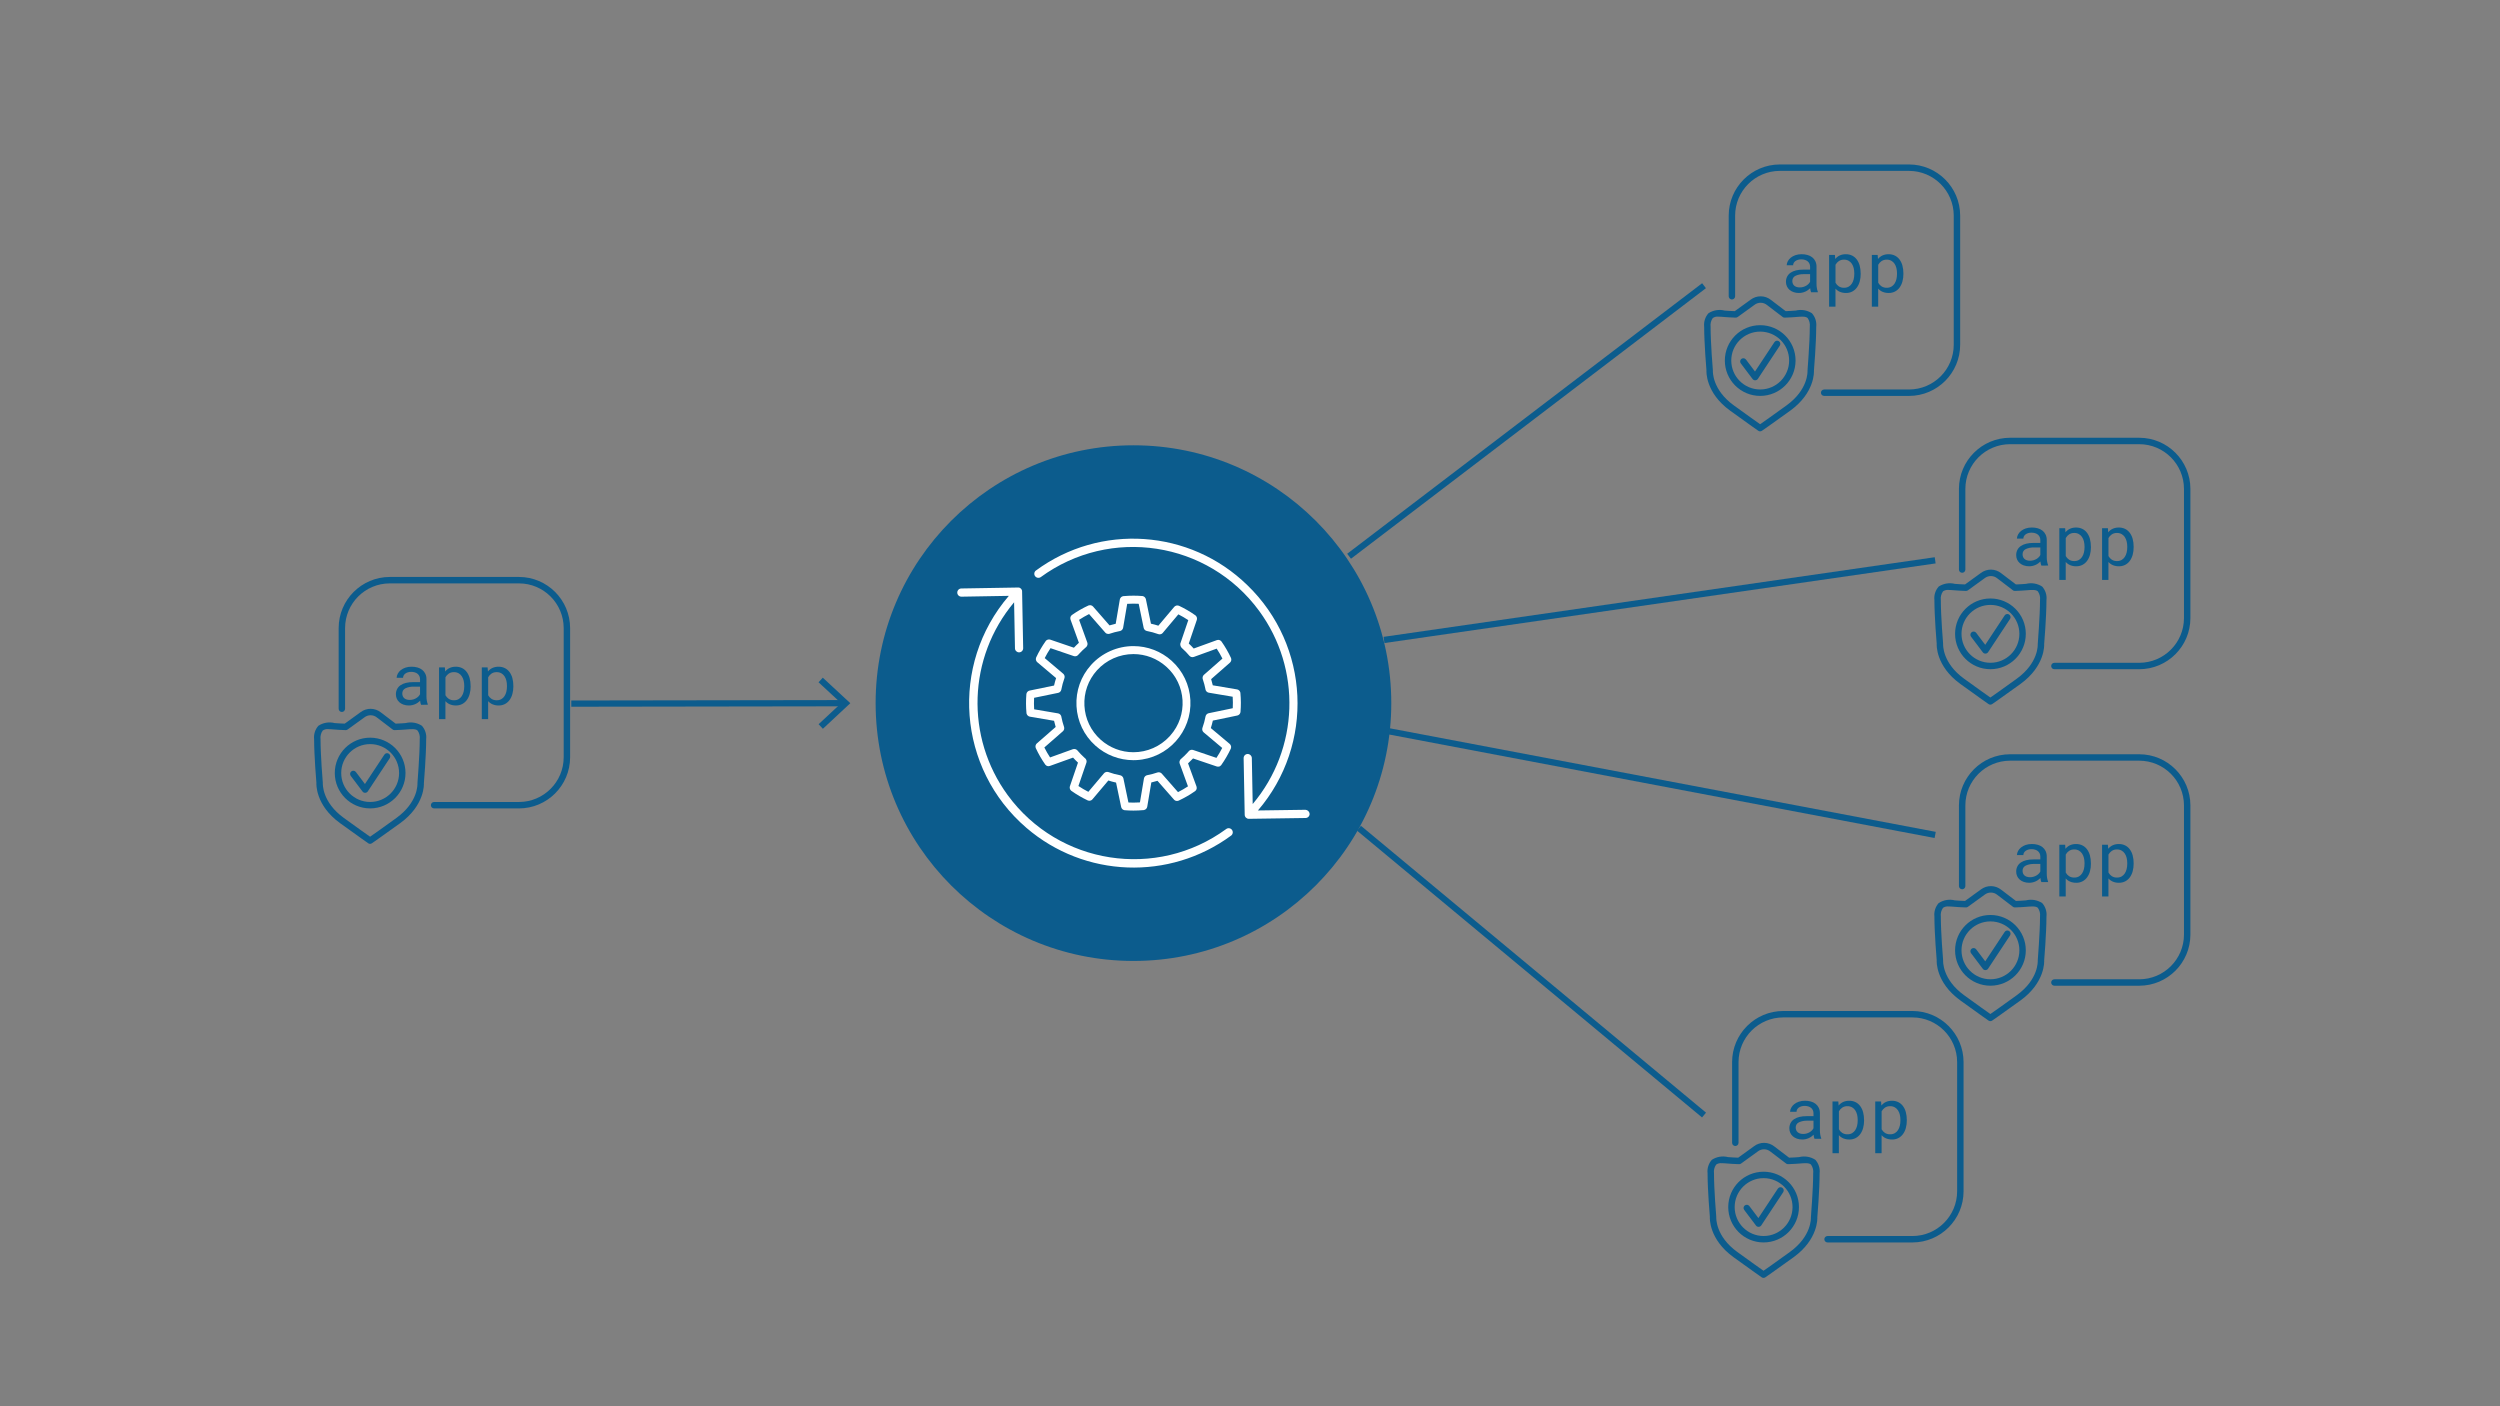 <svg viewBox="0 0 1200 675" xmlns="http://www.w3.org/2000/svg"><rect x="0" y="0" width="1200" height="675" fill="#808080" stroke="none"/><g id="a"><line stroke-width="3" stroke-miterlimit="10" stroke="#0c5c8d" fill="none" y2="400.766" x2="928.885" y1="351.037" x1="666.764"></line><line stroke-width="3" stroke-miterlimit="10" stroke="#0c5c8d" fill="none" y2="535.22" x2="817.933" y1="397.533" x1="652.296"></line><line stroke-width="3" stroke-miterlimit="10" stroke="#0c5c8d" fill="none" y2="137.139" x2="817.933" y1="266.999" x1="647.558"></line><line stroke-width="3" stroke-miterlimit="10" stroke="#0c5c8d" fill="none" y2="268.953" x2="928.885" y1="307.172" x1="664.323"></line><g><line stroke-width="3" stroke-miterlimit="10" stroke="#0c5c8d" fill="none" y2="337.536" x2="404.897" y1="337.736" x1="274.216"></line><polygon fill="#0c5c8d" points="394.976 349.821 392.926 347.627 403.746 337.541 392.895 327.485 394.938 325.285 408.151 337.534 394.976 349.821"></polygon></g><g id="b"><g id="c"><path fill="#0c5c8d" d="M177.632,405.047c-.313,0-.619-.096-.876-.275,0,0-3.703-2.568-13.524-9.663-11.934-8.641-11.388-18.906-11.357-19.341h0c-.019,0-1.099-12.962-1.099-20.918-.268-2.354,.478-4.711,2.052-6.481,2.298-1.498,5.117-1.969,7.777-1.299,.738,.062,1.503,.127,2.296,.164,.86,.047,1.718,.085,2.574,.114l7.611-5.506c2.904-2.196,6.929-2.137,9.768,.142l7.046,5.364c.843-.034,1.688-.068,2.537-.114h0c.793-.037,1.559-.102,2.293-.164,2.661-.666,5.48-.196,7.78,1.299,1.574,1.77,2.321,4.127,2.052,6.481,0,7.99-1.089,21.017-1.102,21.15,.031,.201,.58,10.468-11.357,19.107-9.694,7.015-13.579,9.644-13.607,9.672-.255,.174-.556,.267-.864,.269Zm-20.073-55.055c-.931-.102-1.868,.131-2.642,.657-.871,1.217-1.248,2.719-1.055,4.203,0,7.861,1.077,20.761,1.089,20.89-.019,.593-.389,9.283,10.089,16.863,7.098,5.145,11.005,7.901,12.598,9.018,1.617-1.117,5.574-3.889,12.653-9.018,10.493-7.58,10.11-16.27,10.089-16.638s1.093-13.271,1.093-21.116c.193-1.484-.184-2.986-1.055-4.203-.947-.867-3.028-.694-5.432-.494-.768,.062-1.571,.13-2.398,.17h0c-1.052,.056-2.102,.099-3.145,.136-.411,.039-.817-.111-1.105-.407l-7.351-5.605c-1.754-1.464-4.292-1.505-6.092-.099l-8.046,5.821c-.277,.204-.616,.307-.96,.29-1.043-.037-2.092-.08-3.145-.136-.827-.04-1.63-.108-2.398-.17-1.003-.086-1.954-.164-2.787-.164Z"></path><path fill="#0c5c8d" d="M175.246,380.546c-.486,0-.943-.229-1.234-.617l-5.654-7.503c-.512-.681-.375-1.649,.306-2.161,.681-.512,1.649-.375,2.161,.306l.002,.003,4.342,5.759,9.302-14.07c.444-.728,1.393-.958,2.121-.514,.728,.444,.958,1.393,.514,2.121-.02,.033-.041,.065-.064,.096l-10.493,15.891c-.275,.417-.735,.674-1.234,.691l-.068-.003Z"></path><path fill="#0c5c8d" d="M177.672,388.033c-9.375,0-16.974-7.6-16.974-16.974,0-9.375,7.6-16.974,16.974-16.974s16.974,7.6,16.974,16.974h0c-.01,9.37-7.604,16.964-16.974,16.974Zm0-30.862c-7.67,0-13.888,6.218-13.888,13.888s6.218,13.888,13.888,13.888,13.888-6.218,13.888-13.888h0c0-7.67-6.218-13.888-13.888-13.888Z"></path><path fill="#0c5c8d" d="M202.118,338.296c-.138-.275-.235-.568-.29-.87-.073-.359-.125-.722-.157-1.086-.321,.321-.668,.615-1.037,.88-.395,.284-.816,.528-1.259,.728-.471,.214-.962,.381-1.466,.497-.543,.125-1.1,.186-1.657,.182-.877,.012-1.75-.128-2.58-.414-.717-.246-1.381-.627-1.957-1.12-.526-.463-.947-1.033-1.234-1.673-.296-.659-.447-1.373-.441-2.096-.024-.896,.173-1.785,.574-2.586,.394-.745,.967-1.381,1.667-1.852,.79-.524,1.67-.898,2.595-1.102,1.113-.255,2.253-.377,3.395-.364h3.349v-1.41c.006-.503-.1-1.002-.309-1.46-.196-.426-.485-.802-.846-1.102-.395-.319-.847-.558-1.333-.704-.572-.173-1.168-.258-1.765-.25-.553-.009-1.104,.07-1.633,.235-.439,.134-.851,.343-1.219,.617-.32,.241-.582,.55-.768,.904-.18,.334-.275,.707-.275,1.086h-3.086c.022-.679,.206-1.342,.537-1.935,.348-.657,.827-1.236,1.407-1.7,.67-.533,1.427-.946,2.237-1.219,.965-.322,1.977-.479,2.994-.463,.957-.008,1.911,.117,2.833,.373,.821,.222,1.59,.605,2.262,1.126,.637,.505,1.15,1.149,1.5,1.883,.381,.825,.569,1.727,.549,2.636v8.333c.004,.637,.058,1.273,.164,1.901,.092,.597,.248,1.183,.466,1.747v.265l-3.216,.012Zm-5.419-2.336c.566,.005,1.13-.074,1.673-.235,.497-.146,.974-.354,1.42-.617,.404-.241,.775-.535,1.102-.873,.293-.301,.538-.644,.728-1.018v-3.623h-2.852c-1.436-.073-2.868,.2-4.176,.796-.954,.46-1.542,1.445-1.494,2.503-.006,.422,.07,.842,.225,1.234,.146,.371,.375,.704,.67,.972,.328,.286,.712,.503,1.126,.636,.509,.162,1.042,.238,1.577,.225Z"></path><path fill="#0c5c8d" d="M225.903,329.528c.009,1.211-.146,2.417-.463,3.586-.274,1.04-.735,2.021-1.361,2.895-.58,.803-1.337,1.461-2.213,1.923-.931,.476-1.964,.714-3.009,.694-.99,.019-1.973-.16-2.892-.528-.826-.347-1.564-.874-2.16-1.543v8.635h-3.068v-24.832h2.802l.148,1.957c.579-.726,1.318-1.308,2.16-1.7,.926-.407,1.93-.607,2.941-.586,1.057-.022,2.104,.211,3.052,.679,.878,.448,1.638,1.096,2.219,1.892,.63,.871,1.092,1.851,1.361,2.892,.32,1.208,.476,2.454,.463,3.703l.019,.333Zm-3.068-.349c.004-.841-.093-1.679-.287-2.497-.175-.742-.477-1.448-.895-2.086-.396-.592-.924-1.083-1.543-1.435-.681-.369-1.448-.553-2.222-.531-.874-.028-1.735,.212-2.469,.688-.665,.453-1.213,1.058-1.599,1.765v8.641c.385,.695,.93,1.289,1.589,1.731,.754,.472,1.633,.706,2.521,.67,.769,.02,1.53-.165,2.204-.537,.615-.356,1.138-.854,1.525-1.451,.414-.646,.715-1.358,.889-2.105,.194-.82,.29-1.66,.287-2.503v-.352Z"></path><path fill="#0c5c8d" d="M246.408,329.528c.009,1.211-.146,2.417-.463,3.586-.274,1.04-.735,2.021-1.361,2.895-.58,.803-1.337,1.461-2.213,1.923-.931,.476-1.964,.714-3.009,.694-.99,.019-1.973-.16-2.892-.528-.826-.347-1.564-.874-2.16-1.543v8.635h-3.052v-24.832h2.802l.148,1.957c.579-.726,1.318-1.308,2.16-1.7,.926-.407,1.93-.607,2.941-.586,1.057-.022,2.104,.211,3.052,.679,.878,.448,1.638,1.096,2.219,1.892,.63,.871,1.092,1.851,1.361,2.892,.32,1.208,.476,2.454,.463,3.703l.003,.333Zm-3.068-.349c.004-.841-.093-1.679-.287-2.497-.175-.742-.477-1.448-.895-2.086-.396-.592-.924-1.083-1.543-1.435-.681-.369-1.448-.553-2.222-.531-.874-.028-1.735,.212-2.469,.688-.665,.453-1.213,1.058-1.599,1.765v8.641c.385,.695,.93,1.289,1.589,1.731,.754,.472,1.633,.706,2.521,.67,.769,.02,1.53-.165,2.204-.537,.615-.356,1.138-.854,1.525-1.451,.414-.646,.715-1.358,.889-2.105,.194-.82,.29-1.66,.287-2.503v-.352Z"></path><g id="d"><path fill="#0c5c8d" d="M249.105,388.043h-40.738c-.852,0-1.543-.691-1.543-1.543s.691-1.543,1.543-1.543h40.738c11.849-.014,21.451-9.616,21.465-21.465v-62.002c-.014-11.849-9.616-21.451-21.465-21.465h-62.002c-11.849,.014-21.451,9.616-21.465,21.465v38.716c0,.852-.691,1.543-1.543,1.543s-1.543-.691-1.543-1.543v-38.716c.017-13.552,10.999-24.534,24.551-24.551h62.002c13.552,.017,24.534,10.999,24.551,24.551v62.002c-.017,13.552-10.999,24.534-24.551,24.551Z"></path></g></g></g><g id="e"><g id="f"><path fill="#0c5c8d" d="M844.857,207.049c-.313,0-.619-.096-.876-.275,0,0-3.703-2.568-13.524-9.663-11.934-8.641-11.388-18.906-11.357-19.341h0c-.019,0-1.099-12.962-1.099-20.918-.268-2.354,.478-4.711,2.052-6.481,2.298-1.498,5.117-1.969,7.777-1.299,.738,.062,1.503,.127,2.296,.164,.86,.047,1.718,.085,2.574,.114l7.611-5.506c2.904-2.196,6.929-2.137,9.768,.142l7.046,5.364c.843-.034,1.688-.068,2.537-.114h0c.793-.037,1.559-.102,2.293-.164,2.661-.666,5.48-.196,7.78,1.299,1.574,1.77,2.321,4.127,2.052,6.481,0,7.99-1.089,21.017-1.102,21.15,.031,.201,.58,10.468-11.357,19.107-9.694,7.015-13.579,9.644-13.607,9.672-.255,.174-.556,.267-.864,.269Zm-20.073-55.055c-.931-.102-1.868,.131-2.642,.657-.871,1.217-1.248,2.719-1.055,4.203,0,7.861,1.077,20.761,1.089,20.89-.019,.593-.389,9.283,10.089,16.863,7.098,5.145,11.005,7.901,12.598,9.018,1.617-1.117,5.574-3.889,12.653-9.018,10.493-7.58,10.11-16.27,10.089-16.638s1.093-13.271,1.093-21.116c.193-1.484-.184-2.986-1.055-4.203-.947-.867-3.028-.694-5.432-.494-.768,.062-1.571,.13-2.398,.17h0c-1.052,.056-2.102,.099-3.145,.136-.411,.039-.817-.111-1.105-.407l-7.351-5.605c-1.754-1.464-4.292-1.505-6.092-.099l-8.046,5.821c-.277,.204-.616,.307-.96,.29-1.043-.037-2.092-.08-3.145-.136-.827-.04-1.63-.108-2.398-.17-1.003-.086-1.954-.164-2.787-.164Z"></path><path fill="#0c5c8d" d="M842.471,182.548c-.486,0-.943-.229-1.234-.617l-5.654-7.503c-.512-.681-.375-1.649,.306-2.161,.681-.512,1.649-.375,2.161,.306l.002,.003,4.342,5.759,9.302-14.07c.444-.728,1.393-.958,2.121-.514,.728,.444,.958,1.393,.514,2.121-.02,.033-.041,.065-.064,.096l-10.493,15.891c-.275,.417-.735,.674-1.234,.691l-.068-.003Z"></path><path fill="#0c5c8d" d="M844.897,190.035c-9.375,0-16.974-7.6-16.974-16.974,0-9.375,7.6-16.974,16.974-16.974s16.974,7.6,16.974,16.974h0c-.01,9.37-7.604,16.964-16.974,16.974Zm0-30.862c-7.67,0-13.888,6.218-13.888,13.888s6.218,13.888,13.888,13.888,13.888-6.218,13.888-13.888h0c0-7.67-6.218-13.888-13.888-13.888Z"></path><path fill="#0c5c8d" d="M869.342,140.298c-.138-.275-.235-.568-.29-.87-.073-.359-.125-.722-.157-1.086-.321,.321-.668,.615-1.037,.88-.395,.284-.816,.528-1.259,.728-.471,.214-.962,.381-1.466,.497-.543,.125-1.1,.186-1.657,.182-.877,.012-1.75-.128-2.58-.414-.717-.246-1.381-.627-1.957-1.12-.526-.463-.947-1.033-1.234-1.673-.296-.659-.447-1.373-.441-2.096-.024-.896,.173-1.785,.574-2.586,.394-.745,.967-1.381,1.667-1.852,.79-.524,1.67-.898,2.595-1.102,1.113-.255,2.253-.377,3.395-.364h3.349v-1.41c.006-.503-.1-1.002-.309-1.46-.196-.426-.485-.802-.846-1.102-.395-.319-.847-.558-1.333-.704-.572-.173-1.168-.258-1.765-.25-.553-.009-1.104,.07-1.633,.235-.439,.134-.851,.343-1.219,.617-.32,.241-.582,.55-.768,.904-.18,.334-.275,.707-.275,1.086h-3.086c.022-.679,.206-1.342,.537-1.935,.348-.657,.827-1.236,1.407-1.7,.67-.533,1.427-.946,2.237-1.219,.965-.322,1.977-.479,2.994-.463,.957-.008,1.911,.117,2.833,.373,.821,.222,1.59,.605,2.262,1.126,.637,.505,1.15,1.149,1.5,1.883,.381,.825,.569,1.727,.549,2.636v8.333c.004,.637,.058,1.273,.164,1.901,.092,.597,.248,1.183,.466,1.747v.265l-3.216,.012Zm-5.419-2.336c.566,.005,1.13-.074,1.673-.235,.497-.146,.974-.354,1.42-.617,.404-.241,.775-.535,1.102-.873,.293-.301,.538-.644,.728-1.018v-3.623h-2.852c-1.436-.073-2.868,.2-4.176,.796-.954,.46-1.542,1.445-1.494,2.503-.006,.422,.07,.842,.225,1.234,.146,.371,.375,.704,.67,.972,.328,.286,.712,.503,1.126,.636,.509,.162,1.042,.238,1.577,.225Z"></path><path fill="#0c5c8d" d="M893.128,131.53c.009,1.211-.146,2.417-.463,3.586-.274,1.04-.735,2.021-1.361,2.895-.58,.803-1.337,1.461-2.213,1.923-.931,.476-1.964,.714-3.009,.694-.99,.019-1.973-.16-2.892-.528-.826-.347-1.564-.874-2.16-1.543v8.635h-3.068v-24.832h2.802l.148,1.957c.579-.726,1.318-1.308,2.16-1.7,.926-.407,1.93-.607,2.941-.586,1.057-.022,2.104,.211,3.052,.679,.878,.448,1.638,1.096,2.219,1.892,.63,.871,1.092,1.851,1.361,2.892,.32,1.208,.476,2.454,.463,3.703l.019,.333Zm-3.068-.349c.004-.841-.093-1.679-.287-2.497-.175-.742-.477-1.448-.895-2.086-.396-.592-.924-1.083-1.543-1.435-.681-.369-1.448-.553-2.222-.531-.874-.028-1.735,.212-2.469,.688-.665,.453-1.213,1.058-1.599,1.765v8.641c.385,.695,.93,1.289,1.589,1.731,.754,.472,1.633,.706,2.521,.67,.769,.02,1.53-.165,2.204-.537,.615-.356,1.138-.854,1.525-1.451,.414-.646,.715-1.358,.889-2.105,.194-.82,.29-1.66,.287-2.503v-.352Z"></path><path fill="#0c5c8d" d="M913.632,131.53c.009,1.211-.146,2.417-.463,3.586-.274,1.04-.735,2.021-1.361,2.895-.58,.803-1.337,1.461-2.213,1.923-.931,.476-1.964,.714-3.009,.694-.99,.019-1.973-.16-2.892-.528-.826-.347-1.564-.874-2.16-1.543v8.635h-3.052v-24.832h2.802l.148,1.957c.579-.726,1.318-1.308,2.16-1.7,.926-.407,1.93-.607,2.941-.586,1.057-.022,2.104,.211,3.052,.679,.878,.448,1.638,1.096,2.219,1.892,.63,.871,1.092,1.851,1.361,2.892,.32,1.208,.476,2.454,.463,3.703l.003,.333Zm-3.068-.349c.004-.841-.093-1.679-.287-2.497-.175-.742-.477-1.448-.895-2.086-.396-.592-.924-1.083-1.543-1.435-.681-.369-1.448-.553-2.222-.531-.874-.028-1.735,.212-2.469,.688-.665,.453-1.213,1.058-1.599,1.765v8.641c.385,.695,.93,1.289,1.589,1.731,.754,.472,1.633,.706,2.521,.67,.769,.02,1.53-.165,2.204-.537,.615-.356,1.138-.854,1.525-1.451,.414-.646,.715-1.358,.889-2.105,.194-.82,.29-1.66,.287-2.503v-.352Z"></path><g id="g"><path fill="#0c5c8d" d="M916.33,190.044h-40.738c-.852,0-1.543-.691-1.543-1.543s.691-1.543,1.543-1.543h40.738c11.849-.014,21.451-9.616,21.465-21.465v-62.002c-.014-11.849-9.616-21.451-21.465-21.465h-62.002c-11.849,.014-21.451,9.616-21.465,21.465v38.716c0,.852-.691,1.543-1.543,1.543s-1.543-.691-1.543-1.543v-38.716c.017-13.552,10.999-24.534,24.551-24.551h62.002c13.552,.017,24.534,10.999,24.551,24.551v62.002c-.017,13.552-10.999,24.534-24.551,24.551Z"></path></g></g></g><g id="h"><g id="i"><path fill="#0c5c8d" d="M955.371,338.234c-.313,0-.619-.096-.876-.275,0,0-3.703-2.568-13.524-9.663-11.934-8.641-11.388-18.906-11.357-19.341h0c-.019,0-1.099-12.962-1.099-20.918-.268-2.354,.478-4.711,2.052-6.481,2.298-1.498,5.117-1.969,7.777-1.299,.738,.062,1.503,.127,2.296,.164,.86,.047,1.718,.085,2.574,.114l7.611-5.506c2.904-2.196,6.929-2.137,9.768,.142l7.046,5.364c.843-.034,1.688-.068,2.537-.114h0c.793-.037,1.559-.102,2.293-.164,2.661-.666,5.48-.196,7.78,1.299,1.574,1.77,2.321,4.127,2.052,6.481,0,7.99-1.089,21.017-1.102,21.15,.031,.201,.58,10.468-11.357,19.107-9.694,7.015-13.579,9.644-13.607,9.672-.255,.174-.556,.267-.864,.269Zm-20.073-55.055c-.931-.102-1.868,.131-2.642,.657-.871,1.217-1.248,2.719-1.055,4.203,0,7.861,1.077,20.761,1.089,20.89-.019,.593-.389,9.283,10.089,16.863,7.098,5.145,11.005,7.901,12.598,9.018,1.617-1.117,5.574-3.889,12.653-9.018,10.493-7.58,10.11-16.27,10.089-16.638s1.093-13.271,1.093-21.116c.193-1.484-.184-2.986-1.055-4.203-.947-.867-3.028-.694-5.432-.494-.768,.062-1.571,.13-2.398,.17h0c-1.052,.056-2.102,.099-3.145,.136-.411,.039-.817-.111-1.105-.407l-7.351-5.605c-1.754-1.464-4.292-1.505-6.092-.099l-8.046,5.821c-.277,.204-.616,.307-.96,.29-1.043-.037-2.092-.08-3.145-.136-.827-.04-1.63-.108-2.398-.17-1.003-.086-1.954-.164-2.787-.164Z"></path><path fill="#0c5c8d" d="M952.985,313.733c-.486,0-.943-.229-1.234-.617l-5.654-7.503c-.512-.681-.375-1.649,.306-2.161,.681-.512,1.649-.375,2.161,.306l.002,.003,4.342,5.759,9.302-14.07c.444-.728,1.393-.958,2.121-.514,.728,.444,.958,1.393,.514,2.121-.02,.033-.041,.065-.064,.096l-10.493,15.891c-.275,.417-.735,.674-1.234,.691l-.068-.003Z"></path><path fill="#0c5c8d" d="M955.411,321.22c-9.375,0-16.974-7.6-16.974-16.974,0-9.375,7.6-16.974,16.974-16.974s16.974,7.6,16.974,16.974h0c-.01,9.37-7.604,16.964-16.974,16.974Zm0-30.862c-7.67,0-13.888,6.218-13.888,13.888s6.218,13.888,13.888,13.888,13.888-6.218,13.888-13.888h0c0-7.67-6.218-13.888-13.888-13.888Z"></path><path fill="#0c5c8d" d="M979.857,271.483c-.138-.275-.235-.568-.29-.87-.073-.359-.125-.722-.157-1.086-.321,.321-.668,.615-1.037,.88-.395,.284-.816,.528-1.259,.728-.471,.214-.962,.381-1.466,.497-.543,.125-1.1,.186-1.657,.182-.877,.012-1.75-.128-2.58-.414-.717-.246-1.381-.627-1.957-1.12-.526-.463-.947-1.033-1.234-1.673-.296-.659-.447-1.373-.441-2.096-.024-.896,.173-1.785,.574-2.586,.394-.745,.967-1.381,1.667-1.852,.79-.524,1.67-.898,2.595-1.102,1.113-.255,2.253-.377,3.395-.364h3.349v-1.41c.006-.503-.1-1.002-.309-1.46-.196-.426-.485-.802-.846-1.102-.395-.319-.847-.558-1.333-.704-.572-.173-1.168-.258-1.765-.25-.553-.009-1.104,.07-1.633,.235-.439,.134-.851,.343-1.219,.617-.32,.241-.582,.55-.768,.904-.18,.334-.275,.707-.275,1.086h-3.086c.022-.679,.206-1.342,.537-1.935,.348-.657,.827-1.236,1.407-1.7,.67-.533,1.427-.946,2.237-1.219,.965-.322,1.977-.479,2.994-.463,.957-.008,1.911,.117,2.833,.373,.821,.222,1.59,.605,2.262,1.126,.637,.505,1.15,1.149,1.5,1.883,.381,.825,.569,1.727,.549,2.636v8.333c.004,.637,.058,1.273,.164,1.901,.092,.597,.248,1.183,.466,1.747v.265l-3.216,.012Zm-5.419-2.336c.566,.005,1.13-.074,1.673-.235,.497-.146,.974-.354,1.42-.617,.404-.241,.775-.535,1.102-.873,.293-.301,.538-.644,.728-1.018v-3.623h-2.852c-1.436-.073-2.868,.2-4.176,.796-.954,.46-1.542,1.445-1.494,2.503-.006,.422,.07,.842,.225,1.234,.146,.371,.375,.704,.67,.972,.328,.286,.712,.503,1.126,.636,.509,.162,1.042,.238,1.577,.225Z"></path><path fill="#0c5c8d" d="M1003.642,262.715c.009,1.211-.146,2.417-.463,3.586-.274,1.04-.735,2.021-1.361,2.895-.58,.803-1.337,1.461-2.213,1.923-.931,.476-1.964,.714-3.009,.694-.99,.019-1.973-.16-2.892-.528-.826-.347-1.564-.874-2.16-1.543v8.635h-3.068v-24.832h2.802l.148,1.957c.579-.726,1.318-1.308,2.16-1.7,.926-.407,1.93-.607,2.941-.586,1.057-.022,2.104,.211,3.052,.679,.878,.448,1.638,1.096,2.219,1.892,.63,.871,1.092,1.851,1.361,2.892,.32,1.208,.476,2.454,.463,3.703l.019,.333Zm-3.068-.349c.004-.841-.093-1.679-.287-2.497-.175-.742-.477-1.448-.895-2.086-.396-.592-.924-1.083-1.543-1.435-.681-.369-1.448-.553-2.222-.531-.874-.028-1.735,.212-2.469,.688-.665,.453-1.213,1.058-1.599,1.765v8.641c.385,.695,.93,1.289,1.589,1.731,.754,.472,1.633,.706,2.521,.67,.769,.02,1.53-.165,2.204-.537,.615-.356,1.138-.854,1.525-1.451,.414-.646,.715-1.358,.889-2.105,.194-.82,.29-1.66,.287-2.503v-.352Z"></path><path fill="#0c5c8d" d="M1024.147,262.715c.009,1.211-.146,2.417-.463,3.586-.274,1.04-.735,2.021-1.361,2.895-.58,.803-1.337,1.461-2.213,1.923-.931,.476-1.964,.714-3.009,.694-.99,.019-1.973-.16-2.892-.528-.826-.347-1.564-.874-2.16-1.543v8.635h-3.052v-24.832h2.802l.148,1.957c.579-.726,1.318-1.308,2.16-1.7,.926-.407,1.93-.607,2.941-.586,1.057-.022,2.104,.211,3.052,.679,.878,.448,1.638,1.096,2.219,1.892,.63,.871,1.092,1.851,1.361,2.892,.32,1.208,.476,2.454,.463,3.703l.003,.333Zm-3.068-.349c.004-.841-.093-1.679-.287-2.497-.175-.742-.477-1.448-.895-2.086-.396-.592-.924-1.083-1.543-1.435-.681-.369-1.448-.553-2.222-.531-.874-.028-1.735,.212-2.469,.688-.665,.453-1.213,1.058-1.599,1.765v8.641c.385,.695,.93,1.289,1.589,1.731,.754,.472,1.633,.706,2.521,.67,.769,.02,1.53-.165,2.204-.537,.615-.356,1.138-.854,1.525-1.451,.414-.646,.715-1.358,.889-2.105,.194-.82,.29-1.66,.287-2.503v-.352Z"></path><g id="j"><path fill="#0c5c8d" d="M1026.844,321.229h-40.738c-.852,0-1.543-.691-1.543-1.543s.691-1.543,1.543-1.543h40.738c11.849-.014,21.451-9.616,21.465-21.465v-62.002c-.014-11.849-9.616-21.451-21.465-21.465h-62.002c-11.849,.014-21.451,9.616-21.465,21.465v38.716c0,.852-.691,1.543-1.543,1.543s-1.543-.691-1.543-1.543v-38.716c.017-13.552,10.999-24.534,24.551-24.551h62.002c13.552,.017,24.534,10.999,24.551,24.551v62.002c-.017,13.552-10.999,24.534-24.551,24.551Z"></path></g></g></g><g id="k"><g id="l"><path fill="#0c5c8d" d="M955.371,490.153c-.313,0-.619-.096-.876-.275,0,0-3.703-2.568-13.524-9.663-11.934-8.641-11.388-18.906-11.357-19.341h0c-.019,0-1.099-12.962-1.099-20.918-.268-2.354,.478-4.711,2.052-6.481,2.298-1.498,5.117-1.969,7.777-1.299,.738,.062,1.503,.127,2.296,.164,.86,.047,1.718,.085,2.574,.114l7.611-5.506c2.904-2.196,6.929-2.137,9.768,.142l7.046,5.364c.843-.034,1.688-.068,2.537-.114h0c.793-.037,1.559-.102,2.293-.164,2.661-.666,5.48-.196,7.78,1.299,1.574,1.77,2.321,4.127,2.052,6.481,0,7.99-1.089,21.017-1.102,21.15,.031,.201,.58,10.468-11.357,19.107-9.694,7.015-13.579,9.644-13.607,9.672-.255,.174-.556,.267-.864,.269Zm-20.073-55.055c-.931-.102-1.868,.131-2.642,.657-.871,1.217-1.248,2.719-1.055,4.203,0,7.861,1.077,20.761,1.089,20.89-.019,.593-.389,9.283,10.089,16.863,7.098,5.145,11.005,7.901,12.598,9.018,1.617-1.117,5.574-3.889,12.653-9.018,10.493-7.58,10.11-16.27,10.089-16.638s1.093-13.271,1.093-21.116c.193-1.484-.184-2.986-1.055-4.203-.947-.867-3.028-.694-5.432-.494-.768,.062-1.571,.13-2.398,.17h0c-1.052,.056-2.102,.099-3.145,.136-.411,.039-.817-.111-1.105-.407l-7.351-5.605c-1.754-1.464-4.292-1.505-6.092-.099l-8.046,5.821c-.277,.204-.616,.307-.96,.29-1.043-.037-2.092-.08-3.145-.136-.827-.04-1.63-.108-2.398-.17-1.003-.086-1.954-.164-2.787-.164Z"></path><path fill="#0c5c8d" d="M952.985,465.652c-.486,0-.943-.229-1.234-.617l-5.654-7.503c-.512-.681-.375-1.649,.306-2.161,.681-.512,1.649-.375,2.161,.306l.002,.003,4.342,5.759,9.302-14.07c.444-.728,1.393-.958,2.121-.514,.728,.444,.958,1.393,.514,2.121-.02,.033-.041,.065-.064,.096l-10.493,15.891c-.275,.417-.735,.674-1.234,.691l-.068-.003Z"></path><path fill="#0c5c8d" d="M955.411,473.139c-9.375,0-16.974-7.6-16.974-16.974,0-9.375,7.6-16.974,16.974-16.974s16.974,7.6,16.974,16.974h0c-.01,9.37-7.604,16.964-16.974,16.974Zm0-30.862c-7.67,0-13.888,6.218-13.888,13.888s6.218,13.888,13.888,13.888,13.888-6.218,13.888-13.888h0c0-7.67-6.218-13.888-13.888-13.888Z"></path><path fill="#0c5c8d" d="M979.857,423.402c-.138-.275-.235-.568-.29-.87-.073-.359-.125-.722-.157-1.086-.321,.321-.668,.615-1.037,.88-.395,.284-.816,.528-1.259,.728-.471,.214-.962,.381-1.466,.497-.543,.125-1.1,.186-1.657,.182-.877,.012-1.75-.128-2.58-.414-.717-.246-1.381-.627-1.957-1.12-.526-.463-.947-1.033-1.234-1.673-.296-.659-.447-1.373-.441-2.096-.024-.896,.173-1.785,.574-2.586,.394-.745,.967-1.381,1.667-1.852,.79-.524,1.67-.898,2.595-1.102,1.113-.255,2.253-.377,3.395-.364h3.349v-1.41c.006-.503-.1-1.002-.309-1.46-.196-.426-.485-.802-.846-1.102-.395-.319-.847-.558-1.333-.704-.572-.173-1.168-.258-1.765-.25-.553-.009-1.104,.07-1.633,.235-.439,.134-.851,.343-1.219,.617-.32,.241-.582,.55-.768,.904-.18,.334-.275,.707-.275,1.086h-3.086c.022-.679,.206-1.342,.537-1.935,.348-.657,.827-1.236,1.407-1.7,.67-.533,1.427-.946,2.237-1.219,.965-.322,1.977-.479,2.994-.463,.957-.008,1.911,.117,2.833,.373,.821,.222,1.59,.605,2.262,1.126,.637,.505,1.15,1.149,1.5,1.883,.381,.825,.569,1.727,.549,2.636v8.333c.004,.637,.058,1.273,.164,1.901,.092,.597,.248,1.183,.466,1.747v.265l-3.216,.012Zm-5.419-2.336c.566,.005,1.13-.074,1.673-.235,.497-.146,.974-.354,1.42-.617,.404-.241,.775-.535,1.102-.873,.293-.301,.538-.644,.728-1.018v-3.623h-2.852c-1.436-.073-2.868,.2-4.176,.796-.954,.46-1.542,1.445-1.494,2.503-.006,.422,.07,.842,.225,1.234,.146,.371,.375,.704,.67,.972,.328,.286,.712,.503,1.126,.636,.509,.162,1.042,.238,1.577,.225Z"></path><path fill="#0c5c8d" d="M1003.642,414.634c.009,1.211-.146,2.417-.463,3.586-.274,1.04-.735,2.021-1.361,2.895-.58,.803-1.337,1.461-2.213,1.923-.931,.476-1.964,.714-3.009,.694-.99,.019-1.973-.16-2.892-.528-.826-.347-1.564-.874-2.16-1.543v8.635h-3.068v-24.832h2.802l.148,1.957c.579-.726,1.318-1.308,2.16-1.7,.926-.407,1.93-.607,2.941-.586,1.057-.022,2.104,.211,3.052,.679,.878,.448,1.638,1.096,2.219,1.892,.63,.871,1.092,1.851,1.361,2.892,.32,1.208,.476,2.454,.463,3.703l.019,.333Zm-3.068-.349c.004-.841-.093-1.679-.287-2.497-.175-.742-.477-1.448-.895-2.086-.396-.592-.924-1.083-1.543-1.435-.681-.369-1.448-.553-2.222-.531-.874-.028-1.735,.212-2.469,.688-.665,.453-1.213,1.058-1.599,1.765v8.641c.385,.695,.93,1.289,1.589,1.731,.754,.472,1.633,.706,2.521,.67,.769,.02,1.53-.165,2.204-.537,.615-.356,1.138-.854,1.525-1.451,.414-.646,.715-1.358,.889-2.105,.194-.82,.29-1.66,.287-2.503v-.352Z"></path><path fill="#0c5c8d" d="M1024.147,414.634c.009,1.211-.146,2.417-.463,3.586-.274,1.04-.735,2.021-1.361,2.895-.58,.803-1.337,1.461-2.213,1.923-.931,.476-1.964,.714-3.009,.694-.99,.019-1.973-.16-2.892-.528-.826-.347-1.564-.874-2.16-1.543v8.635h-3.052v-24.832h2.802l.148,1.957c.579-.726,1.318-1.308,2.16-1.7,.926-.407,1.93-.607,2.941-.586,1.057-.022,2.104,.211,3.052,.679,.878,.448,1.638,1.096,2.219,1.892,.63,.871,1.092,1.851,1.361,2.892,.32,1.208,.476,2.454,.463,3.703l.003,.333Zm-3.068-.349c.004-.841-.093-1.679-.287-2.497-.175-.742-.477-1.448-.895-2.086-.396-.592-.924-1.083-1.543-1.435-.681-.369-1.448-.553-2.222-.531-.874-.028-1.735,.212-2.469,.688-.665,.453-1.213,1.058-1.599,1.765v8.641c.385,.695,.93,1.289,1.589,1.731,.754,.472,1.633,.706,2.521,.67,.769,.02,1.53-.165,2.204-.537,.615-.356,1.138-.854,1.525-1.451,.414-.646,.715-1.358,.889-2.105,.194-.82,.29-1.66,.287-2.503v-.352Z"></path><g id="m"><path fill="#0c5c8d" d="M1026.844,473.148h-40.738c-.852,0-1.543-.691-1.543-1.543s.691-1.543,1.543-1.543h40.738c11.849-.014,21.451-9.616,21.465-21.465v-62.002c-.014-11.849-9.616-21.451-21.465-21.465h-62.002c-11.849,.014-21.451,9.616-21.465,21.465v38.716c0,.852-.691,1.543-1.543,1.543s-1.543-.691-1.543-1.543v-38.716c.017-13.552,10.999-24.534,24.551-24.551h62.002c13.552,.017,24.534,10.999,24.551,24.551v62.002c-.017,13.552-10.999,24.534-24.551,24.551Z"></path></g></g></g><g id="n"><g id="o"><path fill="#0c5c8d" d="M846.488,613.385c-.313,0-.619-.096-.876-.275,0,0-3.703-2.568-13.524-9.663-11.934-8.641-11.388-18.906-11.357-19.341h0c-.019,0-1.099-12.962-1.099-20.918-.268-2.354,.478-4.711,2.052-6.481,2.298-1.498,5.117-1.969,7.777-1.299,.738,.062,1.503,.127,2.296,.164,.86,.047,1.718,.085,2.574,.114l7.611-5.506c2.904-2.196,6.929-2.137,9.768,.142l7.046,5.364c.843-.034,1.688-.068,2.537-.114h0c.793-.037,1.559-.102,2.293-.164,2.661-.666,5.48-.196,7.78,1.299,1.574,1.77,2.321,4.127,2.052,6.481,0,7.99-1.089,21.017-1.102,21.15,.031,.201,.58,10.468-11.357,19.107-9.694,7.015-13.579,9.644-13.607,9.672-.255,.174-.556,.267-.864,.269Zm-20.073-55.055c-.931-.102-1.868,.131-2.642,.657-.871,1.217-1.248,2.719-1.055,4.203,0,7.861,1.077,20.761,1.089,20.89-.019,.593-.389,9.283,10.089,16.863,7.098,5.145,11.005,7.901,12.598,9.018,1.617-1.117,5.574-3.889,12.653-9.018,10.493-7.58,10.11-16.27,10.089-16.638s1.093-13.271,1.093-21.116c.193-1.484-.184-2.986-1.055-4.203-.947-.867-3.028-.694-5.432-.494-.768,.062-1.571,.13-2.398,.17h0c-1.052,.056-2.102,.099-3.145,.136-.411,.039-.817-.111-1.105-.407l-7.351-5.605c-1.754-1.464-4.292-1.505-6.092-.099l-8.046,5.821c-.277,.204-.616,.307-.96,.29-1.043-.037-2.092-.08-3.145-.136-.827-.04-1.63-.108-2.398-.17-1.003-.086-1.954-.164-2.787-.164Z"></path><path fill="#0c5c8d" d="M844.103,588.884c-.486,0-.943-.229-1.234-.617l-5.654-7.503c-.512-.681-.375-1.649,.306-2.161,.681-.512,1.649-.375,2.161,.306l.002,.003,4.342,5.759,9.302-14.07c.444-.728,1.393-.958,2.121-.514,.728,.444,.958,1.393,.514,2.121-.02,.033-.041,.065-.064,.096l-10.493,15.891c-.275,.417-.735,.674-1.234,.691l-.068-.003Z"></path><path fill="#0c5c8d" d="M846.528,596.371c-9.375,0-16.974-7.6-16.974-16.974,0-9.375,7.6-16.974,16.974-16.974s16.974,7.6,16.974,16.974h0c-.01,9.37-7.604,16.964-16.974,16.974Zm0-30.862c-7.67,0-13.888,6.218-13.888,13.888s6.218,13.888,13.888,13.888,13.888-6.218,13.888-13.888h0c0-7.67-6.218-13.888-13.888-13.888Z"></path><path fill="#0c5c8d" d="M870.974,546.634c-.138-.275-.235-.568-.29-.87-.073-.359-.125-.722-.157-1.086-.321,.321-.668,.615-1.037,.88-.395,.284-.816,.528-1.259,.728-.471,.214-.962,.381-1.466,.497-.543,.125-1.1,.186-1.657,.182-.877,.012-1.75-.128-2.58-.414-.717-.246-1.381-.627-1.957-1.12-.526-.463-.947-1.033-1.234-1.673-.296-.659-.447-1.373-.441-2.096-.024-.896,.173-1.785,.574-2.586,.394-.745,.967-1.381,1.667-1.852,.79-.524,1.67-.898,2.595-1.102,1.113-.255,2.253-.377,3.395-.364h3.349v-1.41c.006-.503-.1-1.002-.309-1.46-.196-.426-.485-.802-.846-1.102-.395-.319-.847-.558-1.333-.704-.572-.173-1.168-.258-1.765-.25-.553-.009-1.104,.07-1.633,.235-.439,.134-.851,.343-1.219,.617-.32,.241-.582,.55-.768,.904-.18,.334-.275,.707-.275,1.086h-3.086c.022-.679,.206-1.342,.537-1.935,.348-.657,.827-1.236,1.407-1.7,.67-.533,1.427-.946,2.237-1.219,.965-.322,1.977-.479,2.994-.463,.957-.008,1.911,.117,2.833,.373,.821,.222,1.59,.605,2.262,1.126,.637,.505,1.15,1.149,1.5,1.883,.381,.825,.569,1.727,.549,2.636v8.333c.004,.637,.058,1.273,.164,1.901,.092,.597,.248,1.183,.466,1.747v.265l-3.216,.012Zm-5.419-2.336c.566,.005,1.13-.074,1.673-.235,.497-.146,.974-.354,1.42-.617,.404-.241,.775-.535,1.102-.873,.293-.301,.538-.644,.728-1.018v-3.623h-2.852c-1.436-.073-2.868,.2-4.176,.796-.954,.46-1.542,1.445-1.494,2.503-.006,.422,.07,.842,.225,1.234,.146,.371,.375,.704,.67,.972,.328,.286,.712,.503,1.126,.636,.509,.162,1.042,.238,1.577,.225Z"></path><path fill="#0c5c8d" d="M894.759,537.866c.009,1.211-.146,2.417-.463,3.586-.274,1.04-.735,2.021-1.361,2.895-.58,.803-1.337,1.461-2.213,1.923-.931,.476-1.964,.714-3.009,.694-.99,.019-1.973-.16-2.892-.528-.826-.347-1.564-.874-2.16-1.543v8.635h-3.068v-24.832h2.802l.148,1.957c.579-.726,1.318-1.308,2.16-1.7,.926-.407,1.93-.607,2.941-.586,1.057-.022,2.104,.211,3.052,.679,.878,.448,1.638,1.096,2.219,1.892,.63,.871,1.092,1.851,1.361,2.892,.32,1.208,.476,2.454,.463,3.703l.019,.333Zm-3.068-.349c.004-.841-.093-1.679-.287-2.497-.175-.742-.477-1.448-.895-2.086-.396-.592-.924-1.083-1.543-1.435-.681-.369-1.448-.553-2.222-.531-.874-.028-1.735,.212-2.469,.688-.665,.453-1.213,1.058-1.599,1.765v8.641c.385,.695,.93,1.289,1.589,1.731,.754,.472,1.633,.706,2.521,.67,.769,.02,1.53-.165,2.204-.537,.615-.356,1.138-.854,1.525-1.451,.414-.646,.715-1.358,.889-2.105,.194-.82,.29-1.66,.287-2.503v-.352Z"></path><path fill="#0c5c8d" d="M915.264,537.866c.009,1.211-.146,2.417-.463,3.586-.274,1.04-.735,2.021-1.361,2.895-.58,.803-1.337,1.461-2.213,1.923-.931,.476-1.964,.714-3.009,.694-.99,.019-1.973-.16-2.892-.528-.826-.347-1.564-.874-2.16-1.543v8.635h-3.052v-24.832h2.802l.148,1.957c.579-.726,1.318-1.308,2.16-1.7,.926-.407,1.93-.607,2.941-.586,1.057-.022,2.104,.211,3.052,.679,.878,.448,1.638,1.096,2.219,1.892,.63,.871,1.092,1.851,1.361,2.892,.32,1.208,.476,2.454,.463,3.703l.003,.333Zm-3.068-.349c.004-.841-.093-1.679-.287-2.497-.175-.742-.477-1.448-.895-2.086-.396-.592-.924-1.083-1.543-1.435-.681-.369-1.448-.553-2.222-.531-.874-.028-1.735,.212-2.469,.688-.665,.453-1.213,1.058-1.599,1.765v8.641c.385,.695,.93,1.289,1.589,1.731,.754,.472,1.633,.706,2.521,.67,.769,.02,1.53-.165,2.204-.537,.615-.356,1.138-.854,1.525-1.451,.414-.646,.715-1.358,.889-2.105,.194-.82,.29-1.66,.287-2.503v-.352Z"></path><g id="p"><path fill="#0c5c8d" d="M917.961,596.38h-40.738c-.852,0-1.543-.691-1.543-1.543s.691-1.543,1.543-1.543h40.738c11.849-.014,21.451-9.616,21.465-21.465v-62.002c-.014-11.849-9.616-21.451-21.465-21.465h-62.002c-11.849,.014-21.451,9.616-21.465,21.465v38.716c0,.852-.691,1.543-1.543,1.543s-1.543-.691-1.543-1.543v-38.716c.017-13.552,10.999-24.534,24.551-24.551h62.002c13.552,.017,24.534,10.999,24.551,24.551v62.002c-.017,13.552-10.999,24.534-24.551,24.551Z"></path></g></g></g><circle fill="#0c5c8d" r="123.758" cy="337.5" cx="544.059"></circle><g><path fill="#fff" d="M562.37,317.159c-5.037-4.533-11.54-7.03-18.31-7.03-7.756,0-15.179,3.305-20.365,9.067-4.889,5.44-7.368,12.459-6.979,19.763,.389,7.304,3.6,14.02,9.04,18.91,5.022,4.515,11.508,7.007,18.261,7.018h.001c.49,0,.98-.015,1.473-.042,15.079-.803,26.693-13.724,25.889-28.803-.388-7.289-3.588-13.995-9.01-18.883Zm-.612,35.88l-.193,.214-.168,.198c-4.453,4.846-10.764,7.62-17.356,7.62-5.822,0-11.415-2.146-15.747-6.044-4.678-4.209-7.437-9.987-7.769-16.27-.331-6.284,1.804-12.32,6.012-16.998,4.461-4.958,10.847-7.801,17.52-7.801,5.822,0,11.415,2.146,15.755,6.05,9.643,8.57,10.517,23.387,1.946,33.031Z"></path><path fill="#fff" d="M595.39,332.431l-.051-.063c-.069-.295-.208-.57-.42-.818-.045-.049-.094-.096-.1-.096l.002,.005c-.269-.283-.614-.471-1.009-.545l-11.68-1.966c-.224-1.003-.483-1.979-.786-2.963l9.056-7.941c.274-.255,.465-.582,.534-.886,.023-.069,.043-.141,.061-.23,.053-.306,.029-.619-.07-.913v-.074l-.059-.128c-1.273-2.742-2.798-5.387-4.535-7.862l-.105-.115c-.06-.071-.125-.138-.181-.187-.102-.094-.214-.176-.328-.241-.08-.047-.164-.089-.279-.136-.126-.045-.258-.077-.336-.086-.127-.03-.258-.045-.389-.045-.21,0-.417,.038-.604,.11l-11.134,4.044c-.752-.831-1.545-1.636-2.366-2.401l3.874-11.392c.105-.355,.105-.732,.013-1.034-.015-.072-.034-.142-.061-.221-.106-.292-.282-.55-.513-.756l-.031-.055-.129-.092c-2.467-1.744-5.104-3.281-7.839-4.57l-.191-.061h-.03c-.191-.064-.39-.096-.592-.096-.11,0-.219,.01-.354,.034-.068,.015-.135,.034-.136,.038-.374,.09-.706,.291-.976,.592l-7.63,9.05c-1.17-.377-2.364-.701-3.561-.966l-2.434-11.764c-.085-.369-.277-.702-.552-.96l-.101-.097c-.221-.189-.48-.322-.789-.392l-.039-.039-.234-.019c-1.409-.115-2.84-.173-4.254-.173-1.601,0-3.222,.075-4.759,.22l-.228,.013-.067,.045c-.301,.067-.584,.208-.836,.421-.035,.032-.065,.064-.1,.104-.277,.27-.462,.612-.539,1.004l-1.983,11.678c-.994,.22-1.987,.482-2.963,.78l-7.922-9.061c-.256-.283-.589-.478-.901-.546-.065-.022-.132-.04-.219-.057-.105-.018-.211-.027-.317-.027-.204,0-.404,.032-.595,.097h-.073l-.128,.059c-2.746,1.267-5.394,2.789-7.882,4.531l-.076,.059-.044,.049c-.061,.055-.119,.113-.167,.166-.098,.106-.184,.223-.246,.333-.045,.074-.086,.154-.126,.252-.054,.14-.092,.288-.114,.466l-.023,.127-.002,.059c-.007,.235,.027,.467,.107,.7l4.029,11.143c-.832,.75-1.639,1.543-2.405,2.363l-11.38-3.885c-.179-.055-.364-.083-.55-.083s-.372,.028-.486,.067c-.067,.013-.132,.03-.225,.06-.239,.088-.455,.223-.639,.396l-.069,.006-.192,.27c-1.745,2.463-3.281,5.097-4.565,7.831l-.061,.191v.027c-.1,.297-.123,.616-.065,.948,.015,.07,.035,.139,.039,.139,.09,.375,.292,.708,.592,.971l9.057,7.642c-.382,1.171-.709,2.371-.977,3.577l-11.778,2.423c-.367,.084-.697,.275-.907,.505-.061,.054-.117,.113-.161,.168-.185,.223-.314,.484-.382,.802l-.045,.067-.014,.174c-.247,3.01-.231,6.062,.044,9.013l.013,.233,.046,.064c.066,.301,.206,.583,.42,.833,.039,.042,.076,.076,.099,.092,.255,.273,.583,.464,.987,.558l11.677,1.991c.221,.996,.482,1.99,.779,2.962l-9.073,7.922c-.275,.255-.466,.584-.532,.881-.024,.069-.044,.139-.064,.234-.052,.305-.029,.616,.067,.909v.079l.059,.128c1.269,2.746,2.788,5.394,4.562,7.93l.087,.085c.125,.142,.268,.262,.408,.347l.126,.098,.072,.034c.241,.114,.496,.176,.824,.186,.222,0,.441-.039,.648-.114l11.162-4.011c.75,.834,1.541,1.64,2.361,2.408l-3.894,11.386c-.107,.358-.107,.735-.014,1.037,.015,.072,.034,.142,.062,.223,.106,.288,.281,.546,.509,.751l.026,.052,.136,.097c2.461,1.744,5.092,3.285,7.838,4.585l.153,.056,.043,.002c.105,.034,.213,.057,.323,.071,.064,.016,.128,.029,.193,.039l.203-.008c.142-.012,.281-.04,.415-.085,.088-.019,.18-.047,.299-.094,.242-.114,.455-.275,.637-.484l7.646-9.053c1.214,.394,2.456,.731,3.704,1.004l2.464,11.765c.082,.369,.27,.701,.542,.962l.036,.044,.056,.047c.245,.207,.534,.346,.882,.409,.043,.018,.093,.034,.15,.043l.158,.006c1.365,.109,2.732,.164,4.063,.164,1.639,0,3.287-.078,4.839-.229l.23-.015,.065-.044c.317-.067,.617-.221,.918-.496,.29-.277,.481-.632,.556-1.036l1.965-11.682c.993-.222,1.986-.486,2.961-.786l7.941,9.042c.177,.197,.388,.354,.702,.495,.061,.02,.123,.036,.185,.049,.148,.05,.308,.081,.507,.094h.093l.052-.009c.066-.011,.131-.024,.1-.024h-.006c.153-.013,.302-.044,.445-.093l.081-.015,.081-.038c2.739-1.273,5.382-2.799,7.868-4.544l.074-.059,.043-.047c.064-.057,.125-.118,.171-.169,.1-.107,.187-.226,.248-.338,.044-.074,.083-.151,.125-.252,.054-.142,.091-.289,.102-.389,.016-.078,.027-.156,.034-.249,.011-.239-.024-.476-.107-.711l-4.067-11.123c.83-.751,1.634-1.543,2.398-2.364l11.372,3.857c.198,.068,.405,.102,.672,.103,.233-.004,.467-.052,.682-.14l.136-.011,.145-.144c.15-.095,.284-.21,.401-.343l.054-.03,.092-.129c1.742-2.465,3.277-5.103,4.563-7.84l.06-.188v-.027c.097-.289,.122-.595,.073-.896-.01-.102-.038-.176-.049-.201-.093-.371-.295-.702-.594-.967l-9.074-7.616c.38-1.178,.706-2.383,.97-3.594l11.771-2.442c.367-.084,.697-.275,.915-.513,.057-.052,.11-.109,.151-.16,.188-.225,.318-.489,.386-.813l.041-.065,.014-.165c.248-3.017,.232-6.077-.047-9.036l-.013-.251Zm-16.109,10.375c-.068,.059-.13,.123-.154,.155-.233,.25-.393,.558-.465,.906-.349,1.875-.854,3.736-1.502,5.531l-.038,.128v.023c-.075,.295-.079,.603-.012,.886,.016,.079,.039,.157,.053,.192,.101,.339,.294,.641,.569,.881l8.933,7.51c-.83,1.636-1.76,3.236-2.772,4.766l-11.222-3.809c-.179-.055-.363-.082-.549-.082-.152,0-.304,.018-.416,.047-.082,.016-.163,.038-.218,.057-.317,.097-.606,.275-.859,.545l-.413,.493c-1.061,1.181-2.215,2.304-3.429,3.339l-.225,.207v.045c-.149,.186-.26,.397-.325,.616-.026,.078-.046,.159-.05,.194-.083,.343-.067,.702,.051,1.05l3.988,10.964c-1.533,1.013-3.136,1.942-4.778,2.771l-7.821-8.911c-.232-.244-.525-.424-.828-.513-.081-.027-.164-.048-.208-.054-.14-.032-.284-.049-.428-.049-.188,0-.375,.028-.575,.09-1.618,.556-3.289,.999-4.974,1.317-.353,.071-.676,.242-.909,.474-.059,.052-.113,.11-.127,.131-.245,.261-.411,.584-.48,.949l-1.932,11.503c-1.029,.068-2.069,.102-3.098,.102-.803,0-1.616-.02-2.422-.062l-2.42-11.608c-.092-.342-.277-.651-.509-.868l-.109-.11c-.266-.252-.598-.419-.954-.483-1.905-.352-3.792-.865-5.609-1.524l-.129-.038h-.022c-.156-.041-.316-.061-.477-.061-.141,0-.282,.016-.402,.043-.084,.017-.167,.042-.205,.057-.338,.1-.639,.292-.879,.565l-7.529,8.911c-1.635-.835-3.233-1.77-4.762-2.787l3.839-11.211c.098-.306,.115-.634,.051-.95-.013-.113-.046-.198-.062-.237-.097-.322-.277-.614-.546-.863l-.42-.355c-1.199-1.087-2.335-2.266-3.376-3.504l-.084-.088-.018-.012c-.214-.212-.476-.37-.761-.459-.207-.066-.422-.1-.639-.1-.191,0-.382,.026-.611,.092l-10.98,3.961c-1.006-1.538-1.928-3.143-2.747-4.782l8.921-7.794c.254-.231,.438-.528,.524-.823,.028-.081,.05-.163,.057-.212,.078-.326,.068-.669-.037-1.011-.554-1.617-.992-3.289-1.293-4.874v-.07l-.015-.068c-.074-.336-.239-.645-.448-.862-.052-.061-.107-.121-.171-.18-.257-.238-.575-.4-.934-.47l-11.496-1.953c-.113-1.833-.121-3.685-.025-5.519l11.592-2.385c.333-.078,.636-.245,.855-.462,.055-.049,.108-.102,.152-.152,.227-.247,.385-.552,.461-.901,.35-1.878,.855-3.737,1.501-5.526l.038-.134v-.022c.076-.293,.081-.6,.015-.888-.017-.08-.039-.159-.053-.192-.099-.337-.29-.639-.565-.883l-8.903-7.524c.836-1.635,1.771-3.234,2.788-4.765l11.191,3.813c.154,.054,.313,.082,.455,.082,.006,0,.176,.006,.176,.006,.579,0,1.124-.266,1.48-.718l.068-.048,.26-.31c1.081-1.195,2.253-2.326,3.484-3.363l.227-.21v-.048c.147-.184,.257-.391,.321-.602,.028-.081,.05-.163,.058-.213,.078-.339,.062-.693-.052-1.041l-3.955-10.951c1.537-1.009,3.144-1.935,4.79-2.761l7.791,8.908c.177,.202,.391,.361,.684,.491,.071,.026,.145,.047,.162,.047,.004,0,.005-.001,.001-.004,.164,.06,.333,.096,.603,.11,.154-.003,.305-.024,.453-.064h.044l.101-.034c1.606-.548,3.267-.986,4.938-1.3l.162-.009,.086-.067c.275-.085,.529-.233,.741-.43l.094-.107c.246-.26,.412-.584,.484-.951l1.953-11.499c.99-.061,1.99-.093,2.979-.093,.846,0,1.7,.023,2.547,.068l2.391,11.589c.077,.328,.241,.631,.466,.868,.045,.05,.094,.097,.126,.125,.261,.247,.586,.413,.939,.478,1.86,.351,3.706,.856,5.487,1.501l.136,.038h.045c.031,.006,.056,.01,.067,.01,.006,0,.008-.001,.002-.004,.113,.031,.229,.052,.346,.061h.141c.191-.011,.379-.053,.471-.096,.067-.015,.133-.035,.256-.08,.25-.114,.475-.285,.65-.494l7.509-8.93c1.636,.833,3.235,1.767,4.767,2.783l-3.835,11.274-.007,.077c-.066,.757,.204,1.499,.777,2.071l.284,.242c1.182,1.068,2.303,2.227,3.33,3.445l.076,.077c.165,.177,.36,.319,.581,.423l.168,.061h.024c.185,.064,.384,.098,.614,.102,.226,0,.449-.04,.654-.117l10.966-3.98c1.008,1.534,1.933,3.137,2.755,4.777l-8.912,7.817c-.246,.23-.427,.523-.523,.84-.022,.071-.04,.142-.051,.198-.074,.325-.063,.665,.042,1.006,.556,1.615,.998,3.288,1.305,4.87v.069l.014,.067c.074,.339,.24,.65,.474,.893,.043,.045,.084,.085,.136,.134,.258,.237,.575,.398,.938,.471l11.499,1.938c.118,1.833,.129,3.686,.034,5.52l-11.584,2.405c-.334,.077-.64,.246-.857,.459Z"></path><path fill="#fff" d="M588.596,397.92c-33.455,24.479-80.42,17.203-104.9-16.252-20.404-27.886-19.135-66.098,3.074-92.569l.417,22.1c.019,1.073,.895,1.933,1.968,1.933h.035c1.087-.019,1.952-.916,1.933-2.003h0l-.516-27.187c.049-1.021-.738-1.888-1.759-1.937-.08-.004-.161-.002-.241,.004l-27.163,.457c-1.087,.009-1.961,.897-1.953,1.984,.009,1.087,.897,1.961,1.984,1.953h.039l22.734-.394c-28.421,33.081-24.644,82.939,8.438,111.36,27.889,23.961,68.624,25.503,98.246,3.72,.875-.646,1.061-1.879,.415-2.754-.646-.875-1.879-1.061-2.754-.415Z"></path><path fill="#fff" d="M626.624,388.696l-22.813,.327c27.186-31.707,24.963-79.104-5.07-108.128-27.593-26.902-70.615-29.847-101.617-6.956-.811,.724-.88,1.969-.156,2.779,.632,.707,1.68,.863,2.49,.37,33.427-24.521,80.404-17.301,104.925,16.126,20.482,27.921,19.206,66.229-3.087,92.726l-.417-22.096c-.04-1.078-.925-1.932-2.004-1.933-1.087,.019-1.952,.916-1.933,2.003h0l.516,27.187c.019,1.073,.895,1.933,1.968,1.933h.028l27.23-.394c1.087-.015,1.956-.908,1.941-1.995h0c-.09-1.057-.942-1.886-2-1.949Z"></path></g></g><g id="q"></g></svg>